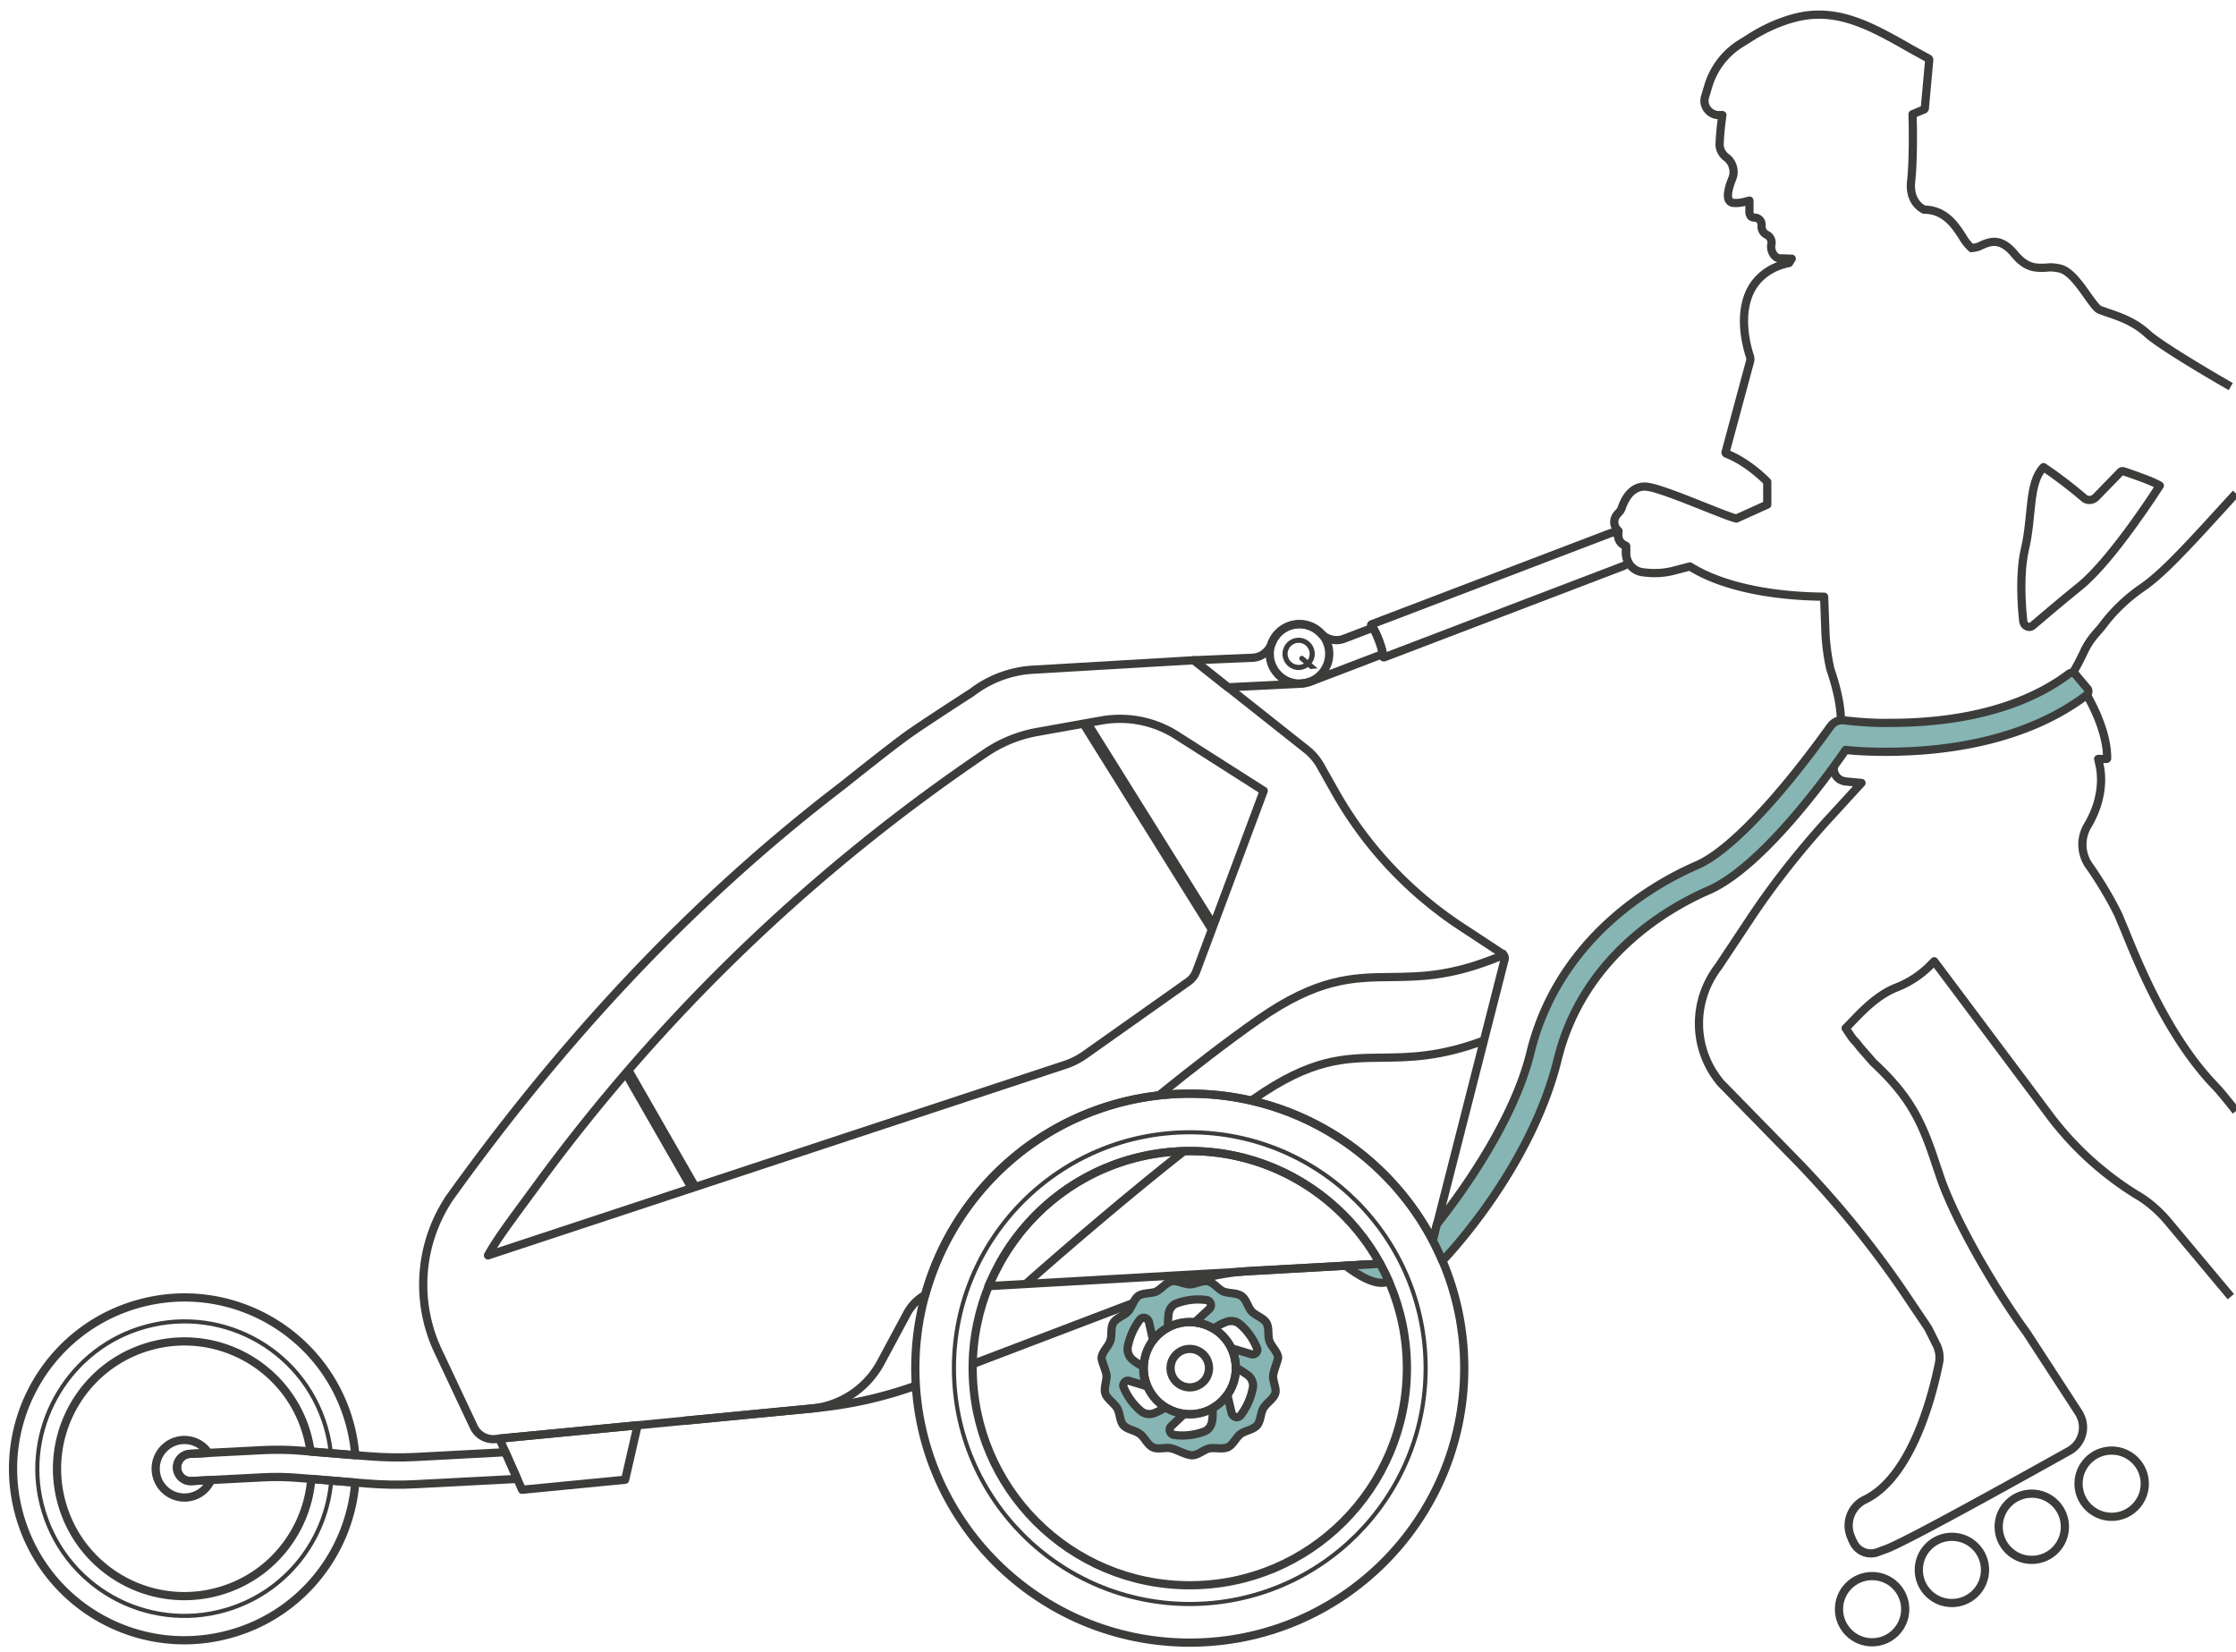 <svg version="1.1" id="Ebene_5" xmlns="http://www.w3.org/2000/svg" x="0" y="0" viewBox="0 0 272.09 201.04" xml:space="preserve"><style>.st0{fill:#3c3c3b}.st1{stroke:#3c3c3b;stroke-linejoin:round}.st1,.st2,.st4{fill:none;stroke-miterlimit:10}.st2{stroke:#3c3c3b}.st4{stroke-width:.5}.st4,.st5,.st7{stroke:#3c3c3b;stroke-linejoin:round}.st5{fill:#86b5b3;stroke-miterlimit:10}.st7{fill:none}</style><path class="st0" d="M148.02 112.19l-14.94-23.93-1.54.27 15.84 25.38zM85.09 144.27l-8.28-14.44c-.34.39-.67.78-1 1.17l7.88 13.73 1.4-.46z"/><path class="st1" d="M77.59 173.43l-16.82 1.62 2.76 6.23 12.54-1.22z"/><path class="st2" d="M152.28 133.93c.1-.07.2-.14.29-.21 7.04-4.93 11.02-4.97 15.63-5.02 3.31-.04 7.05-.08 12.37-2.09"/><path d="M124.87 156.19c5.32-4.7 12.81-11.09 19.27-16.17" fill="#575756" stroke="#3c3c3b" stroke-miterlimit="10"/><circle class="st1" cx="144.78" cy="166.48" r="33.4"/><circle class="st4" cx="144.78" cy="166.48" r="28.7"/><circle class="st1" cx="144.78" cy="166.48" r="26.42"/><circle class="st1" cx="144.78" cy="166.48" r="5.61"/><circle class="st1" cx="144.78" cy="166.48" r="2.34"/><path class="st1" d="M121.79 153.46c3.74-6.6 10.29-11.55 18.34-12.98 11.46-2.05 22.5 3.63 27.81 13.3l-47.66 2.72.73-1.55.78-1.49z"/><path class="st2" d="M183.04 116.4l-.1-.18-1.6.62c-5.18 1.97-8.7 2.01-12.11 2.05-4.55.05-8.85.1-16.1 5.17-3.81 2.67-7.97 5.88-12.12 9.24"/><path class="st1" d="M111.44 168.61a50.595 50.595 0 01-12.2 2.73l-15.95 1.54M167.2 153.82l-14.77.81c-3.28.18-6.52.87-9.6 2.04l-24.47 9.32M59.38 152.76c.84-1.54 2.07-3.26 3.76-5.56l2.19-2.98c15.08-20.59 33.45-38.28 54.59-52.59 1.92-1.3 4.04-2.16 6.32-2.57l6.77-1.21 1.01-.18c3.18-.57 6.46.08 9.18 1.82l10.53 6.71.05.02-8.22 22c-.19.5-.53.93-.97 1.24l-12.58 8.9c-.74.52-1.56.94-2.43 1.22l-70.2 23.18z"/><path class="st1" d="M159.09 91.28c.64.53 1.18 1.17 1.59 1.9l1.75 3.11a47.732 47.732 0 0015.65 16.65l4.74 3.12c.23.15.34.43.27.69l-8.73 34.21c-6.59-12.55-20.75-19.98-35.45-17.35-13.07 2.33-23 11.97-26.33 23.96-.92.52-1.69 1.29-2.2 2.25l-3.21 5.98c-1.7 3.15-4.85 5.25-8.42 5.6l-6.17.59-.34.03-11.32 1.09-.93.09-18 1.74-1.72.17a2.61 2.61 0 01-2.65-1.56l-4.31-9.15a18.964 18.964 0 011.4-18.64c13.56-18.93 29.25-35.98 47.75-50.12 0 0 5.89-4.71 7.93-6.17 1.92-1.38 7.9-5.23 7.9-5.23 2.05-1.57 4.51-2.51 7.08-2.73l19.91-1.17 13.81 10.94zM37.88 179.96c-.5 6.21-4.74 11.77-11.08 13.63-8.21 2.41-16.82-2.29-19.23-10.5s2.29-16.82 10.5-19.23 16.82 2.29 19.23 10.5c.22.75.38 1.51.49 2.27l5.44.45c-.11-1.4-.37-2.82-.78-4.22-3.24-11.05-14.83-17.38-25.88-14.13-11.05 3.24-17.38 14.83-14.13 25.88 3.24 11.05 14.83 17.38 25.88 14.13 8.53-2.5 14.23-9.97 14.91-18.33l-5.35-.45z"/><path class="st4" d="M36.42 179.83c-1.5-.12-3-.15-4.5-.07l-8.62.45c-.91.05-1.69-.65-1.74-1.57-.05-.91.65-1.7 1.57-1.74l8.98-.46c1.49-.08 2.97-.05 4.46.07l3.69.3c-.11-1.05-.31-2.1-.62-3.15-2.85-9.72-13.21-15.18-22.9-11.93-8.81 2.95-13.94 12.35-11.66 21.35 2.5 9.91 12.7 15.67 22.42 12.82 7.33-2.15 12.23-8.57 12.81-15.75l-3.89-.32z"/><path class="st1" d="M62.9 179.96l-.01-.11-1.39-3.14-10.7.57c-2.02.11-4.05.08-6.07-.09l-8.19-.67c-1.48-.12-2.97-.14-4.46-.07l-8.98.46c-.91.05-1.62.83-1.57 1.74.05.91.83 1.62 1.74 1.57l8.62-.45c1.5-.08 3-.06 4.5.07l8.19.67c2 .16 4.01.2 6.02.09l12.3-.64z"/><path class="st1" d="M23.3 180.22c-.91.05-1.69-.65-1.74-1.57-.05-.91.65-1.7 1.57-1.74l2.24-.11a3.514 3.514 0 00-3.91-1.44 3.492 3.492 0 00-2.37 4.35 3.492 3.492 0 004.35 2.37 3.505 3.505 0 002.23-1.98l-2.37.12z"/><path class="st0" d="M159.98 79.4a1.962 1.962 0 10-1.79 2.12c.36-.03.7-.16.97-.36l.3.25.88-.08-.73-.62c.27-.36.41-.82.37-1.31zm-1.84 1.5c-.73.06-1.38-.48-1.45-1.22-.06-.73.48-1.38 1.22-1.45.73-.06 1.38.48 1.45 1.22.03.32-.06.62-.23.86l-.51-.43a.315.315 0 00-.44.04c-.11.13-.09.33.04.44l.44.37c-.15.1-.33.15-.52.17z"/><circle class="st1" cx="158.13" cy="79.56" r="3.62"/><path class="st1" d="M158.02 83.21c.27-.01.55-.05.81-.1h.01c.03-.01.05-.02.08-.02.24-.05.47-.12.7-.2l8.66-3.31c-.06-.4-.23-1-.48-1.65-.25-.66-.52-1.22-.74-1.55l-3.53 1.35c-.99.38-2.09.08-2.83-.68a3.579 3.579 0 00-3.3-1.02 3.595 3.595 0 00-2.65 2.26c-.38.99-1.26 1.7-2.32 1.75l-7.16.3 4.15 3.29 8.6-.42z"/><path class="st5" d="M154.93 167.34c.09-.69.6-1.84.6-2.16-.09-.73-.83-1.33-1.06-2.02-.23-.64 0-1.61-.37-2.2-.37-.6-1.29-.87-1.79-1.38-.46-.51-.64-1.47-1.24-1.88-.6-.41-1.52-.28-2.2-.55-.64-.28-1.19-1.1-1.88-1.24-.69-.14-1.52.37-2.2.37-.73 0-1.56-.51-2.2-.37-.69.14-1.24.92-1.88 1.24-.64.28-1.61.14-2.2.55-.55.41-.78 1.38-1.24 1.88-.46.51-1.42.78-1.79 1.38-.37.6-.14 1.56-.37 2.2-.23.69-.96 1.29-1.06 2.02-.05.37.51 1.52.6 2.16.05.69-.37 1.61-.14 2.25.23.64 1.06 1.15 1.42 1.74.37.6.32 1.61.78 2.11.46.51 1.42.6 2.02 1.06.55.41.92 1.33 1.56 1.61.64.32 1.56-.05 2.25.14.69.14 1.79.83 2.53.83.73 0 1.42-.69 2.07-.83.69-.14 1.61.14 2.25-.14.64-.28 1.01-1.19 1.56-1.61.55-.41 1.52-.51 2.02-1.06.46-.55.41-1.52.78-2.11.37-.6 1.19-1.1 1.42-1.74.22-.64-.33-1.51-.24-2.25zm-2.3-2.57c-.14.05-.28.05-.41 0l-2.39-.72a5.358 5.358 0 01.55 2.4c.01.01.02.02.05.02.51.23.96.55 1.42.87.46.37.73.96.6 1.56a7.977 7.977 0 01-1.47 3.31c-.23.28-.6.32-.87.09-.09-.09-.18-.18-.23-.32l-.53-2.25c-.47.66-1.09 1.22-1.81 1.63.04.54.04 1.09-.05 1.58-.09.6-.46 1.1-1.06 1.29-1.15.41-2.39.55-3.58.37a.63.63 0 01-.51-.69c0-.14.09-.28.18-.37l1.58-1.49c-.82-.1-1.59-.38-2.28-.8-.41.27-.87.5-1.33.69-.55.23-1.19.14-1.65-.23a7.724 7.724 0 01-2.11-2.89c-.14-.32.05-.64.32-.78.14-.05.28-.05.41 0l2.07.64c-.28-.64-.41-1.38-.41-2.16v-.23c-.46-.23-.92-.51-1.29-.83-.46-.37-.69-.96-.6-1.56.23-1.19.73-2.34 1.47-3.31.23-.28.6-.32.87-.09.09.09.18.18.23.32l.51 2.25c.02-.02.04-.04.06-.07a5.543 5.543 0 011.57-1.36c.07-.04.14-.09.21-.13-.05-.55 0-1.1.05-1.65.09-.6.46-1.1 1.06-1.29 1.15-.41 2.39-.55 3.58-.37.32.05.55.37.51.69 0 .14-.09.28-.18.37l-1.78 1.65c.82.09 1.6.36 2.28.77.02-.01.03-.02.05-.03.46-.32.96-.6 1.47-.78.55-.23 1.19-.14 1.65.23.92.78 1.65 1.79 2.11 2.94.14.27 0 .59-.32.73z"/><circle class="st1" cx="144.78" cy="166.48" r="5.61"/><path class="st5" d="M167.93 153.78l-4.18.24c1.3 1 3.79 2.65 5.24 1.88-.33-.73-.68-1.43-1.06-2.12z"/><circle class="st1" cx="227.81" cy="195.81" r="4.03"/><circle cx="237.52" cy="191.03" fill="none" stroke="#3c3c3b" stroke-linejoin="round" r="4.03"/><circle class="st7" cx="247.24" cy="185.78" r="4.03"/><circle class="st7" cx="256.96" cy="180.54" r="4.03"/><path class="st1" d="M248.67 56.84c1.7 1.16 3.31 2.37 4.88 3.72.4.4 1.07.36 1.48-.04l3-3.09c.09-.09.22-.13.36-.09.81.27 3.58 1.21 4.43 1.75 0 0-5.78 9.09-9.76 12.27-2.55 2.06-4.57 3.81-5.69 4.75-.27.27-.72.22-.98-.09-.09-.09-.13-.22-.18-.36-.22-1.97-.49-5.82.18-8.77.99-4.18.4-8.08 2.28-10.05zM198.16 68.47c-.2-.37-.3-.79-.29-1.24v-.77l-.29-.15c-.48-.25-.75-.84-.66-1.4l.02-.13c-.36-.04-.73 0-1.08.14L166.9 75.97c-.06.02-.08.1-.04.15.23.23.6.94.93 1.81.33.87.53 1.64.51 1.97 0 .07.07.11.13.09l29.07-11.1c.26-.11.47-.25.66-.42z"/><path class="st1" d="M223.19 93.15c-.1.41-.03.84.19 1.2.22.35.56.6.97.69l.12.04 2.05.19-4.14 4.52c-3.6 3.97-6.81 8.07-9.53 12.2l-3.72 5.6c-3.29 4.29-3.17 10.12.28 14.21l9.51 9.73c4.66 4.85 8.92 10.07 12.64 15.52l2.87 4.26c.05.08.09.14.13.2.03.05.06.1.1.16l1.06 2.12c.3.72.37 1.45.22 2.11-.82 4.06-3.35 13.83-8.98 16.57-.85.4-1.48 1.1-1.8 1.98-.31.88-.27 1.83.13 2.68l.05.15.21.42c.51 1.08 1.82 1.6 2.94 1.17l.72-.27c1.31-.35 8.88-4.4 22.58-12.05 1.58-.89 2.15-2.88 1.27-4.45-.04-.07-.05-.11-.07-.14l-6.4-9.84c-3.82-5.2-8.93-14-10.63-19.31l-.35-1.02c-1.77-5.44-3.22-8.38-7.65-12.5l-1.61-1.84c-.21-.28-.39-.52-.55-.68-.34-.34-.6-.74-.83-1.09l-.38-.57.49-.49c1.57-1.66 3.37-3.54 5.69-4.46 1.54-.6 2.9-1.49 4.07-2.65l.53-.54 13.72 18.32c2.94 4.03 6.62 7.44 10.95 10.12 1.35.78 2.61 1.86 3.75 3.2l7.67 9.17m-.01-110.74c-5.18-2.98-9.06-5.44-10.16-6.45-1.59-1.47-3.55-2.12-4.85-2.55l-.49-.18c-.17-.06-.32-.11-.45-.17-.3-.12-.62-.5-1.58-1.85-.96-1.37-1.98-2.73-3.09-3.12-.65-.17-1.27-.23-1.81-.15-1.28.05-2.43.1-3.89-1.67-1.69-2.03-2.96-1.5-3.98-1.07-.26.15-.6.27-.98.32l-.27.04-.19-.19a5.56 5.56 0 01-.9-1.19c-.88-1.36-2.08-3.22-4.56-3.3h-.13l-.12-.07c-.51-.29-1.68-1.21-1.44-3.4.27-2.42.22-6.51.18-7.76l-.01-.38 1.42-.59c.02-.03.05-.06.07-.09l.54-5.94c0-.06-.04-.12-.1-.16l-2.09-1.15c-4.81-2.74-8.96-5.1-14.02-3.84-1.99.5-3.95 1.38-5.83 2.61l-1.09.68a9.19 9.19 0 00-3.75 5.03l-.4 1.34c-.13.44-.08.9.15 1.31.23.41.6.7 1.05.84.06.02.1.03.13.03l.15.03h.63l-.08.62c-.13.93-.22 1.96-.26 2.95 0 .56.27 1.13.75 1.53.84.56 1.2 1.73.77 2.69-.6 1.49-.56 2.19-.41 2.51.03.06.07.12.13.18l.01.01c.07.07.17.13.28.18.46.06.93.03 1.42-.09l.68-.17v1.41c0 .17.07.36.19.51.08.08.26.15.43.15.48 0 .86.38.86.86v.27c0 .4.27.8.67.98.45.23.62.78.52 1.16-.09.43.04.94.34 1.31.1.13.35.36.62.37l1.52.05-.33.52-.31.07c-1.61.38-3.08 1.28-4 2.65-.1.15-.19.3-.28.45-1.59 2.94-.66 6.69-.18 8.16.08.24.08.5 0 .74l-2.95 10.94c-.02.09.02.17.11.2 2.44.93 4.57 3.02 4.8 3.26l.16.16v2.77l-3.76 1.7-.18-.05c-.43-.11-1.36-.47-2.43-.89l-1.09-.43c-2.38-.95-5.64-2.26-7.01-2.48-1.44-.26-2.61.68-3.25 2.59-.09.2-.16.33-.26.43l-.29.33c-.46.53-.46 1.31 0 1.83l.17.19-.04.25c-.09.56.18 1.15.66 1.4l.29.15v.77c-.04 1.19.76 2.2 1.89 2.42 1.33.21 2.69.16 3.92-.17l1.97-.51.2.12c3.57 2.17 9.12 3.43 15.62 3.55l.51.01.15 4.05c.04 1.33.2 2.73.48 4.17.02.06.04.17.06.28l.06.28c.63 1.86 1.22 3.96 1.3 6.18M252.22 81.9l.21-.36c.28-.46.73-1.33 1.18-2.28.58-1.2 1.13-1.82 1.65-2.42.2-.23.4-.46.61-.73 1.3-1.74 2.9-3.28 4.75-4.56 2.65-1.81 5.73-5.22 11.46-11.51M272.09 135.2c-.57-.72-1.86-2.36-2.5-3.01-5.75-5.94-9.37-14.89-11.11-19.19-.27-.62-.49-1.16-.67-1.61-.94-1.93-2.12-3.92-3.47-5.88a4.48 4.48 0 01-.29-5.07c2.01-3.39 1.68-6.26 1.44-7.33l-.17-.76h1c.06 0 .09-.03.09-.09 0-2.75-1.33-5.68-2.45-7.67"/><path class="st5" d="M254 83.78l-1.43-1.7a.603.603 0 00-.81-.09c-6.56 4.93-15.38 5.97-21.64 5.97-1.73.04-3.6-.06-5.73-.31-.63-.08-1.25.19-1.62.71l-.02.02c-.05.06-.13.17-.22.3-6.41 8.89-12.24 14.94-16 16.59-4.94 2.13-16.82 8.63-20.3 22.83-1.96 8.06-8.13 16.78-11.37 20.84l-.51 2s.57 1.07 1.18 2.52v-.04c.54-.55 10.79-11.32 14.03-24.56 3.14-12.73 13.87-18.58 18.33-20.51 6.35-2.76 14.15-13.42 16.7-17.1.74.09 2.36.23 4.91.23 6.96 0 16.84-1.19 24.39-6.88.13-.1.21-.24.23-.4a.48.48 0 00-.12-.42z"/></svg>